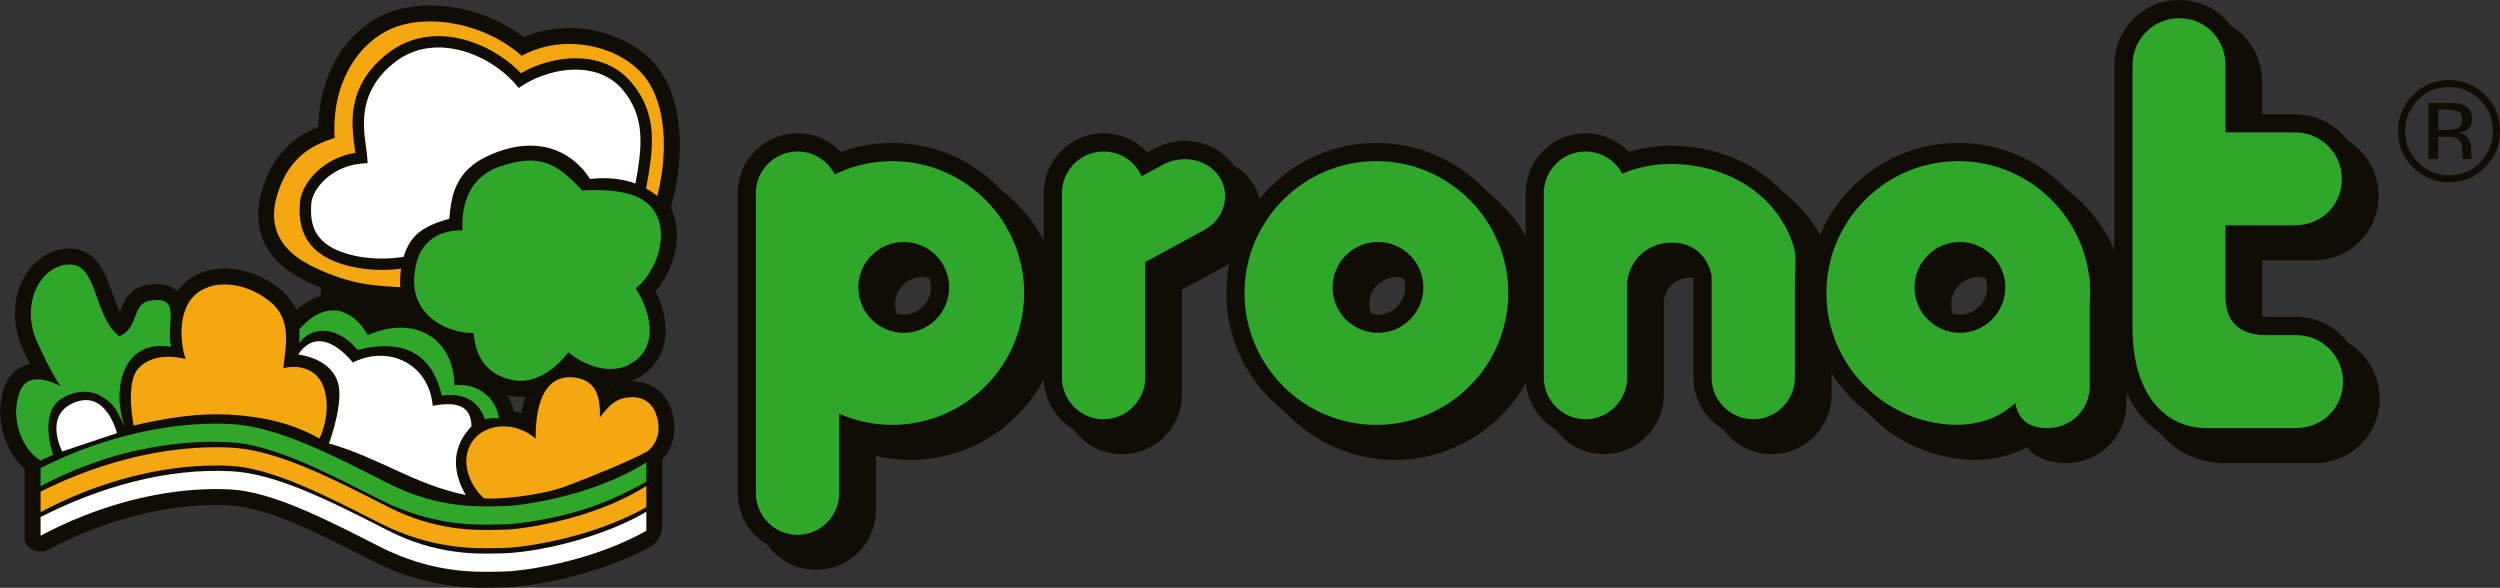 <?xml version="1.0" encoding="UTF-8"?>
<svg xmlns="http://www.w3.org/2000/svg" xmlns:xlink="http://www.w3.org/1999/xlink" width="793.2pt" height="186.5pt" viewBox="0 0 793.2 186.5" version="1.1">
<rect x="0" y="0" width="793.2" height="186.5" fill="#333333" stroke="none"/>
<defs>
<clipPath id="clip1">
  <path d="M 0 1 L 216 1 L 216 186.5 L 0 186.5 Z M 0 1 "/>
</clipPath>
<clipPath id="clip2">
  <path d="M 760 25 L 793.199 25 L 793.199 58 L 760 58 Z M 760 25 "/>
</clipPath>
</defs>
<g id="surface1">
<path style=" stroke:none;fill-rule:evenodd;fill:rgb(5.884%,5.099%,1.567%);fill-opacity:1;" d="M 442.57 50.664 L 445.016 50.73 L 447.43 50.914 L 449.809 51.219 L 452.148 51.637 L 454.453 52.172 L 456.715 52.816 L 458.93 53.566 L 461.09 54.422 L 463.199 55.379 L 465.254 56.434 L 467.246 57.578 L 469.176 58.82 L 471.043 60.152 L 472.844 61.566 L 474.57 63.062 L 476.223 64.637 L 477.801 66.289 L 479.297 68.02 L 480.711 69.816 L 482.039 71.684 L 483.281 73.617 L 484.43 75.609 L 485.48 77.66 L 486.438 79.77 L 487.293 81.934 L 488.047 84.148 L 488.691 86.406 L 489.223 88.711 L 489.645 91.055 L 489.922 93.246 L 489.922 66.449 L 490.016 64.664 L 490.305 62.777 L 490.777 60.953 L 491.418 59.203 L 492.223 57.547 L 493.176 55.98 L 494.27 54.523 L 495.492 53.176 L 496.84 51.953 L 498.297 50.859 L 499.863 49.906 L 501.523 49.105 L 503.273 48.461 L 505.094 47.988 L 506.98 47.699 L 508.871 47.602 L 510.262 47.652 L 511.59 47.789 L 512.887 48.027 L 514.152 48.344 L 515.387 48.746 L 516.582 49.227 L 517.73 49.785 L 518.836 50.414 L 519.895 51.117 L 520.898 51.883 L 521.852 52.715 L 522.68 53.539 L 523.574 53.273 L 524.648 52.984 L 525.734 52.719 L 526.836 52.48 L 527.945 52.27 L 529.059 52.086 L 530.18 51.93 L 531.309 51.797 L 532.453 51.695 L 533.598 51.621 L 534.75 51.578 L 535.922 51.566 L 537.797 51.598 L 539.664 51.695 L 541.52 51.855 L 543.363 52.078 L 545.188 52.363 L 546.992 52.711 L 548.777 53.121 L 550.535 53.594 L 552.273 54.121 L 553.984 54.719 L 555.664 55.371 L 557.316 56.086 L 558.934 56.859 L 560.52 57.691 L 562.066 58.578 L 563.574 59.531 L 565.043 60.539 L 566.473 61.605 L 567.852 62.727 L 569.184 63.906 L 570.469 65.145 L 571.699 66.434 L 572.875 67.781 L 573.992 69.184 L 575.055 70.637 L 576.051 72.141 L 576.984 73.699 L 577.848 75.309 L 578.645 76.961 L 579.367 78.664 L 580.02 80.414 L 580.605 82.246 L 580.859 83.262 L 581.047 84.297 L 581.176 85.312 L 581.223 85.922 L 581.73 84.148 L 582.48 81.934 L 583.336 79.77 L 584.293 77.66 L 585.348 75.609 L 586.496 73.617 L 587.734 71.684 L 589.066 69.816 L 590.48 68.02 L 591.977 66.289 L 593.551 64.637 L 595.207 63.062 L 596.934 61.566 L 598.73 60.152 L 600.598 58.82 L 602.531 57.578 L 604.523 56.434 L 606.574 55.379 L 608.684 54.422 L 610.848 53.566 L 613.062 52.816 L 615.32 52.172 L 617.625 51.637 L 619.969 51.219 L 622.348 50.914 L 624.758 50.73 L 627.195 50.664 L 629.469 50.719 L 631.707 50.879 L 633.922 51.141 L 636.102 51.504 L 638.25 51.965 L 640.363 52.523 L 642.434 53.172 L 644.465 53.914 L 646.453 54.742 L 648.395 55.66 L 650.281 56.656 L 652.121 57.734 L 653.906 58.895 L 655.637 60.121 L 657.309 61.434 L 658.918 62.812 L 660.465 64.262 L 661.945 65.777 L 663.359 67.352 L 664.703 68.992 L 665.977 70.695 L 667.172 72.449 L 668.289 74.262 L 669.332 76.129 L 670.289 78.039 L 671.16 80.008 L 671.945 82.016 L 672.645 84.066 L 673.246 86.164 L 673.742 88.23 L 674.699 92.727 L 674.699 94.941 L 674.715 95.16 L 674.742 95.594 L 674.766 96.035 L 674.785 96.484 L 674.801 96.938 L 674.809 97.379 L 674.816 97.828 L 674.82 98.289 L 674.816 98.746 L 674.809 99.195 L 674.801 99.637 L 674.785 100.09 L 674.766 100.539 L 674.742 100.98 L 674.715 101.414 L 674.699 101.629 L 674.699 128.074 L 674.609 129.859 L 674.32 131.746 L 673.848 133.57 L 673.203 135.316 L 672.398 136.977 L 671.449 138.539 L 670.355 140.004 L 669.133 141.348 L 667.785 142.57 L 666.328 143.664 L 664.762 144.617 L 663.102 145.418 L 661.352 146.066 L 659.527 146.535 L 657.641 146.824 L 655.812 146.914 L 654.715 146.902 L 653.664 146.848 L 652.566 146.738 L 651.418 146.559 L 650.23 146.293 L 649.004 145.922 L 647.746 145.422 L 646.5 144.781 L 645.281 143.98 L 644.113 143.008 L 643.043 141.887 L 642.465 142.203 L 641.445 142.707 L 640.418 143.168 L 639.375 143.598 L 638.324 143.984 L 637.273 144.328 L 636.215 144.637 L 635.148 144.91 L 634.086 145.145 L 633.02 145.344 L 631.961 145.512 L 630.895 145.645 L 629.832 145.746 L 628.77 145.824 L 627.711 145.867 L 626.652 145.883 L 625.605 145.871 L 624.566 145.832 L 623.527 145.766 L 622.492 145.68 L 621.469 145.566 L 620.445 145.434 L 619.441 145.273 L 618.441 145.098 L 617.449 144.902 L 616.434 144.672 L 614.504 144.184 L 612.574 143.605 L 610.68 142.945 L 608.82 142.207 L 607.004 141.398 L 605.223 140.516 L 603.488 139.562 L 601.797 138.539 L 600.156 137.449 L 598.562 136.293 L 597.016 135.082 L 595.523 133.797 L 594.086 132.465 L 592.707 131.066 L 591.383 129.617 L 590.117 128.113 L 588.918 126.559 L 587.777 124.953 L 586.703 123.297 L 585.695 121.598 L 584.762 119.852 L 583.895 118.062 L 583.102 116.238 L 582.383 114.367 L 581.742 112.465 L 581.18 110.523 L 581.137 110.344 L 581.137 125.273 L 581.047 127.062 L 580.754 128.949 L 580.285 130.773 L 579.641 132.52 L 578.84 134.18 L 577.887 135.746 L 576.789 137.207 L 575.566 138.547 L 574.223 139.773 L 572.762 140.867 L 571.199 141.824 L 569.539 142.621 L 567.789 143.27 L 565.965 143.742 L 564.078 144.031 L 562.145 144.129 L 560.215 144.031 L 558.328 143.742 L 556.504 143.27 L 554.754 142.621 L 553.094 141.824 L 551.527 140.871 L 550.07 139.777 L 548.723 138.547 L 547.5 137.207 L 546.406 135.746 L 545.453 134.184 L 544.648 132.52 L 544.008 130.773 L 543.535 128.953 L 543.246 127.066 L 543.152 125.277 L 543.152 93.41 L 543.105 93.211 L 542.887 92.547 L 542.637 91.941 L 542.355 91.379 L 542.047 90.871 L 541.711 90.41 L 541.352 89.996 L 540.969 89.629 L 540.562 89.297 L 540.125 89.012 L 539.652 88.758 L 539.133 88.539 L 538.551 88.359 L 537.906 88.223 L 537.188 88.133 L 536.398 88.098 L 535.453 88.141 L 534.574 88.254 L 533.762 88.434 L 533.016 88.668 L 532.328 88.969 L 531.688 89.312 L 531.098 89.711 L 530.555 90.156 L 530.055 90.648 L 529.598 91.195 L 529.18 91.789 L 528.812 92.434 L 528.492 93.133 L 528.223 93.883 L 528.008 94.684 L 527.906 95.262 L 527.906 125.273 L 527.816 127.062 L 527.523 128.949 L 527.055 130.773 L 526.41 132.52 L 525.609 134.18 L 524.656 135.746 L 523.559 137.207 L 522.336 138.547 L 520.992 139.773 L 519.531 140.871 L 517.969 141.824 L 516.305 142.621 L 514.559 143.27 L 512.73 143.742 L 510.848 144.031 L 508.914 144.129 L 506.984 144.031 L 505.098 143.742 L 503.273 143.27 L 501.523 142.621 L 499.863 141.824 L 498.297 140.871 L 496.84 139.777 L 495.492 138.547 L 494.27 137.207 L 493.176 135.746 L 492.223 134.184 L 491.418 132.52 L 490.777 130.773 L 490.305 128.953 L 490.016 127.066 L 489.922 125.277 L 489.922 103.328 L 489.645 105.523 L 489.223 107.867 L 488.691 110.168 L 488.047 112.43 L 487.293 114.645 L 486.438 116.805 L 485.48 118.914 L 484.43 120.969 L 483.281 122.961 L 482.039 124.891 L 480.711 126.758 L 479.297 128.559 L 477.797 130.285 L 476.223 131.938 L 474.57 133.512 L 472.844 135.012 L 471.043 136.422 L 469.18 137.754 L 467.246 138.996 L 465.254 140.145 L 463.199 141.195 L 461.09 142.152 L 458.93 143.008 L 456.715 143.758 L 454.453 144.406 L 452.148 144.938 L 449.809 145.359 L 447.426 145.66 L 445.012 145.848 L 442.57 145.91 L 440.133 145.848 L 437.719 145.66 L 435.34 145.359 L 432.996 144.938 L 430.691 144.406 L 428.434 143.758 L 426.219 143.008 L 424.055 142.152 L 421.949 141.195 L 419.895 140.145 L 417.902 138.996 L 415.969 137.754 L 414.102 136.422 L 412.305 135.012 L 410.578 133.516 L 408.922 131.938 L 407.348 130.285 L 405.852 128.559 L 404.438 126.758 L 403.105 124.891 L 401.867 122.961 L 400.719 120.969 L 399.664 118.914 L 398.707 116.805 L 397.852 114.645 L 397.102 112.43 L 396.457 110.168 L 395.922 107.867 L 395.504 105.523 L 395.199 103.145 L 395.016 100.73 L 394.949 98.289 L 395.016 95.844 L 395.199 93.434 L 395.504 91.055 L 395.922 88.711 L 396.457 86.406 L 397.102 84.148 L 397.852 81.934 L 398.707 79.77 L 399.664 77.66 L 400.719 75.609 L 401.867 73.617 L 403.105 71.684 L 404.438 69.816 L 405.852 68.02 L 407.348 66.289 L 408.922 64.637 L 410.578 63.062 L 412.305 61.566 L 414.102 60.152 L 415.969 58.82 L 417.902 57.578 L 419.895 56.434 L 421.945 55.379 L 424.055 54.422 L 426.219 53.566 L 428.434 52.816 L 430.691 52.172 L 432.996 51.637 L 435.34 51.219 L 437.719 50.914 L 440.129 50.73 Z M 754.68 62.07 L 754.57 64.254 L 754.254 66.363 L 753.73 68.395 L 753.016 70.328 L 752.117 72.164 L 751.047 73.871 L 749.82 75.453 L 748.453 76.895 L 746.957 78.191 L 745.344 79.328 L 743.629 80.309 L 741.828 81.117 L 739.945 81.762 L 737.996 82.223 L 736 82.504 L 734.094 82.594 L 717.746 82.594 L 717.746 99.535 L 717.77 100.371 L 717.84 101.082 L 717.953 101.738 L 718.102 102.336 L 718.289 102.863 L 718.5 103.32 L 718.738 103.719 L 719.008 104.066 L 719.316 104.383 L 719.684 104.672 L 720.145 104.957 L 720.73 105.23 L 721.477 105.477 L 722.406 105.684 L 723.535 105.824 L 724.98 105.879 L 734.652 105.879 L 736.594 105.977 L 738.633 106.289 L 740.598 106.797 L 742.488 107.496 L 744.281 108.363 L 745.973 109.391 L 747.547 110.574 L 749.004 111.895 L 750.328 113.352 L 751.508 114.93 L 752.535 116.621 L 753.406 118.414 L 754.098 120.297 L 754.609 122.27 L 754.922 124.305 L 755.031 126.395 L 754.922 128.574 L 754.602 130.684 L 754.082 132.719 L 753.363 134.656 L 752.465 136.488 L 751.398 138.199 L 750.172 139.781 L 748.805 141.219 L 747.305 142.512 L 745.695 143.652 L 743.98 144.629 L 742.18 145.441 L 740.293 146.082 L 738.348 146.543 L 736.348 146.828 L 734.445 146.914 L 705.805 146.914 L 704.371 146.879 L 702.875 146.762 L 701.391 146.566 L 699.926 146.289 L 698.48 145.938 L 697.059 145.496 L 695.656 144.98 L 694.293 144.383 L 692.957 143.703 L 691.656 142.945 L 690.398 142.109 L 689.184 141.199 L 688.016 140.215 L 686.895 139.152 L 685.824 138.02 L 684.816 136.824 L 683.855 135.562 L 682.953 134.227 L 682.105 132.836 L 681.324 131.379 L 680.594 129.867 L 679.93 128.289 L 679.324 126.66 L 678.781 124.973 L 678.301 123.23 L 677.879 121.43 L 677.523 119.574 L 677.23 117.664 L 677.004 115.703 L 676.84 113.684 L 676.738 111.609 L 676.707 109.527 L 676.707 25.699 L 676.805 23.758 L 677.117 21.719 L 677.629 19.746 L 678.324 17.863 L 679.191 16.07 L 680.219 14.379 L 681.402 12.801 L 682.727 11.344 L 684.18 10.023 L 685.754 8.844 L 687.445 7.812 L 689.242 6.941 L 691.129 6.246 L 693.098 5.738 L 695.137 5.426 L 697.223 5.32 L 699.402 5.43 L 701.512 5.746 L 703.543 6.27 L 705.484 6.984 L 707.316 7.883 L 709.027 8.953 L 710.602 10.176 L 712.047 11.539 L 713.34 13.039 L 714.48 14.652 L 715.457 16.367 L 716.27 18.172 L 716.91 20.055 L 717.375 21.996 L 717.656 23.996 L 717.746 25.902 L 717.746 41.555 L 734.301 41.555 L 736.246 41.656 L 738.281 41.969 L 740.25 42.477 L 742.137 43.172 L 743.93 44.039 L 745.621 45.07 L 747.199 46.246 L 748.656 47.574 L 749.977 49.031 L 751.16 50.605 L 752.188 52.297 L 753.055 54.09 L 753.75 55.98 L 754.262 57.945 L 754.574 59.984 Z M 627.703 87.883 L 626.824 87.93 L 625.969 88.059 L 625.148 88.273 L 624.359 88.562 L 623.609 88.918 L 622.895 89.359 L 622.227 89.859 L 621.609 90.414 L 621.051 91.035 L 620.551 91.703 L 620.117 92.414 L 619.754 93.164 L 619.465 93.957 L 619.25 94.777 L 619.121 95.629 L 619.074 96.512 L 619.121 97.395 L 619.25 98.246 L 619.465 99.07 L 619.754 99.859 L 620.117 100.609 L 620.551 101.32 L 621.051 101.992 L 621.609 102.609 L 622.23 103.168 L 622.895 103.664 L 623.609 104.102 L 624.359 104.465 L 625.148 104.754 L 625.969 104.965 L 626.82 105.098 L 627.703 105.141 L 628.59 105.098 L 629.441 104.965 L 630.262 104.754 L 631.051 104.465 L 631.805 104.102 L 632.516 103.664 L 633.18 103.168 L 633.801 102.609 L 634.363 101.988 L 634.863 101.32 L 635.293 100.613 L 635.656 99.859 L 635.945 99.07 L 636.16 98.246 L 636.289 97.398 L 636.332 96.512 L 636.289 95.629 L 636.16 94.777 L 635.945 93.957 L 635.656 93.164 L 635.293 92.414 L 634.863 91.703 L 634.363 91.039 L 633.801 90.414 L 633.184 89.859 L 632.516 89.359 L 631.801 88.922 L 631.051 88.562 L 630.262 88.273 L 629.441 88.059 L 628.586 87.93 Z M 361.57 48.438 L 362.871 48.891 L 364.125 49.434 L 365.332 50.059 L 366.484 50.766 L 367.582 51.555 L 368.613 52.41 L 369.586 53.336 L 369.902 53.684 L 372.109 52.484 L 373.672 51.727 L 375.398 51.074 L 377.152 50.578 L 378.926 50.246 L 380.711 50.078 L 382.488 50.059 L 384.25 50.191 L 385.992 50.48 L 387.707 50.922 L 389.371 51.52 L 390.984 52.273 L 392.527 53.184 L 393.984 54.254 L 395.344 55.48 L 396.582 56.863 L 397.676 58.387 L 398.602 60.023 L 399.332 61.73 L 399.867 63.484 L 400.203 65.258 L 400.352 67.051 L 400.312 68.828 L 400.094 70.594 L 399.691 72.32 L 399.125 73.996 L 398.387 75.621 L 397.484 77.172 L 396.426 78.637 L 395.215 80.004 L 393.855 81.258 L 392.355 82.391 L 390.844 83.309 L 375.004 91.914 L 375.004 125.273 L 374.914 127.062 L 374.621 128.949 L 374.152 130.773 L 373.508 132.52 L 372.707 134.18 L 371.754 135.746 L 370.656 137.207 L 369.434 138.547 L 368.09 139.773 L 366.629 140.871 L 365.066 141.824 L 363.406 142.621 L 361.656 143.27 L 359.828 143.742 L 357.945 144.031 L 356.012 144.129 L 354.082 144.031 L 352.195 143.742 L 350.371 143.27 L 348.621 142.621 L 346.961 141.824 L 345.395 140.871 L 343.938 139.777 L 342.59 138.547 L 341.367 137.207 L 340.273 135.746 L 339.32 134.184 L 338.516 132.52 L 337.875 130.773 L 337.402 128.953 L 337.113 127.066 L 337.023 125.277 L 337.023 66.449 L 337.113 64.664 L 337.402 62.777 L 337.875 60.953 L 338.516 59.203 L 339.32 57.547 L 340.273 55.98 L 341.367 54.523 L 342.59 53.176 L 343.938 51.953 L 345.395 50.859 L 346.961 49.906 L 348.621 49.105 L 350.371 48.461 L 352.191 47.988 L 354.078 47.699 L 355.973 47.602 L 357.449 47.66 L 358.852 47.82 L 360.227 48.078 Z M 292.605 87.883 L 291.723 87.93 L 290.871 88.059 L 290.051 88.273 L 289.262 88.562 L 288.512 88.918 L 287.797 89.359 L 287.129 89.859 L 286.512 90.414 L 285.953 91.035 L 285.453 91.703 L 285.016 92.414 L 284.652 93.164 L 284.367 93.957 L 284.152 94.777 L 284.023 95.629 L 283.977 96.512 L 284.023 97.395 L 284.152 98.246 L 284.367 99.07 L 284.652 99.859 L 285.016 100.609 L 285.453 101.32 L 285.953 101.992 L 286.512 102.609 L 287.129 103.168 L 287.797 103.664 L 288.508 104.102 L 289.262 104.465 L 290.051 104.754 L 290.871 104.965 L 291.723 105.098 L 292.605 105.141 L 293.492 105.098 L 294.344 104.965 L 295.164 104.754 L 295.953 104.465 L 296.707 104.102 L 297.414 103.664 L 298.082 103.168 L 298.699 102.609 L 299.262 101.988 L 299.762 101.32 L 300.195 100.613 L 300.559 99.859 L 300.848 99.07 L 301.059 98.246 L 301.191 97.398 L 301.234 96.512 L 301.191 95.629 L 301.059 94.777 L 300.848 93.957 L 300.559 93.164 L 300.195 92.414 L 299.762 91.703 L 299.262 91.039 L 298.699 90.414 L 298.086 89.859 L 297.414 89.359 L 296.703 88.922 L 295.949 88.562 L 295.164 88.273 L 294.344 88.059 L 293.488 87.93 Z M 278.141 51.914 L 279.457 51.621 L 280.781 51.371 L 282.117 51.164 L 283.465 50.984 L 284.828 50.848 L 286.195 50.746 L 287.574 50.688 L 288.996 50.664 L 291.41 50.73 L 293.824 50.914 L 296.203 51.219 L 298.543 51.637 L 300.848 52.172 L 303.109 52.816 L 305.32 53.566 L 307.484 54.422 L 309.594 55.379 L 311.648 56.434 L 313.641 57.578 L 315.57 58.82 L 317.438 60.152 L 319.238 61.566 L 320.965 63.062 L 322.617 64.637 L 324.195 66.289 L 325.691 68.02 L 327.105 69.816 L 328.434 71.684 L 329.676 73.617 L 330.82 75.609 L 331.875 77.66 L 332.832 79.77 L 333.688 81.934 L 334.438 84.148 L 335.082 86.406 L 335.617 88.711 L 336.039 91.055 L 336.34 93.434 L 336.527 95.848 L 336.586 98.289 L 336.527 100.73 L 336.34 103.141 L 336.039 105.523 L 335.617 107.867 L 335.082 110.168 L 334.438 112.43 L 333.688 114.645 L 332.832 116.805 L 331.875 118.914 L 330.82 120.969 L 329.676 122.961 L 328.434 124.891 L 327.105 126.758 L 325.688 128.559 L 324.191 130.285 L 322.617 131.938 L 320.965 133.512 L 319.238 135.012 L 317.438 136.422 L 315.57 137.754 L 313.641 138.996 L 311.645 140.145 L 309.594 141.195 L 307.484 142.152 L 305.32 143.008 L 303.109 143.758 L 300.848 144.406 L 298.543 144.938 L 296.203 145.359 L 293.82 145.66 L 291.406 145.848 L 289.004 145.906 L 287.695 145.891 L 286.43 145.84 L 285.172 145.758 L 283.926 145.641 L 282.691 145.492 L 281.457 145.312 L 280.238 145.102 L 279.031 144.859 L 277.906 144.605 L 277.906 161.949 L 277.816 163.738 L 277.527 165.621 L 277.055 167.449 L 276.414 169.195 L 275.609 170.859 L 274.656 172.418 L 273.562 173.887 L 272.34 175.227 L 270.996 176.453 L 269.535 177.543 L 267.969 178.5 L 266.309 179.301 L 264.559 179.945 L 262.734 180.418 L 260.848 180.707 L 258.918 180.805 L 256.984 180.707 L 255.098 180.418 L 253.273 179.945 L 251.523 179.301 L 249.867 178.5 L 248.301 177.543 L 246.84 176.453 L 245.492 175.227 L 244.273 173.883 L 243.18 172.418 L 242.227 170.859 L 241.422 169.195 L 240.781 167.449 L 240.305 165.629 L 240.016 163.742 L 239.926 161.953 L 239.926 66.449 L 240.016 64.664 L 240.305 62.777 L 240.781 60.953 L 241.422 59.203 L 242.227 57.547 L 243.18 55.98 L 244.27 54.523 L 245.492 53.176 L 246.844 51.953 L 248.301 50.859 L 249.863 49.906 L 251.523 49.105 L 253.273 48.461 L 255.098 47.988 L 256.984 47.699 L 258.875 47.602 L 260.289 47.656 L 261.637 47.801 L 262.957 48.039 L 264.246 48.371 L 265.5 48.789 L 266.711 49.285 L 267.875 49.863 L 268.992 50.512 L 270.066 51.238 L 271.078 52.031 L 272.039 52.887 L 272.684 53.551 L 273.035 53.414 L 274.289 52.992 L 275.555 52.598 L 276.84 52.238 Z M 443.074 87.883 L 442.195 87.93 L 441.34 88.059 L 440.52 88.273 L 439.73 88.562 L 438.98 88.918 L 438.266 89.359 L 437.598 89.859 L 436.98 90.414 L 436.422 91.035 L 435.922 91.703 L 435.488 92.414 L 435.125 93.164 L 434.836 93.957 L 434.621 94.777 L 434.492 95.629 L 434.445 96.512 L 434.492 97.395 L 434.621 98.246 L 434.836 99.07 L 435.125 99.859 L 435.488 100.609 L 435.922 101.32 L 436.422 101.992 L 436.98 102.609 L 437.602 103.168 L 438.266 103.664 L 438.98 104.102 L 439.73 104.465 L 440.52 104.754 L 441.34 104.965 L 442.191 105.098 L 443.074 105.141 L 443.961 105.098 L 444.812 104.965 L 445.633 104.754 L 446.422 104.465 L 447.176 104.102 L 447.883 103.664 L 448.551 103.168 L 449.172 102.609 L 449.734 101.988 L 450.234 101.32 L 450.664 100.613 L 451.027 99.859 L 451.316 99.07 L 451.527 98.246 L 451.66 97.398 L 451.703 96.512 L 451.66 95.629 L 451.527 94.777 L 451.316 93.957 L 451.027 93.164 L 450.664 92.414 L 450.234 91.703 L 449.734 91.039 L 449.172 90.414 L 448.555 89.859 L 447.883 89.359 L 447.172 88.922 L 446.422 88.562 L 445.633 88.273 L 444.812 88.059 L 443.957 87.93 Z M 443.074 87.883 "/>
<path style=" stroke:none;fill-rule:evenodd;fill:rgb(5.884%,5.099%,1.567%);fill-opacity:1;" d="M 436.703 45.344 L 439.148 45.406 L 441.559 45.594 L 443.941 45.898 L 446.281 46.316 L 448.586 46.852 L 450.848 47.496 L 453.059 48.246 L 455.223 49.102 L 457.332 50.059 L 459.387 51.113 L 461.379 52.262 L 463.309 53.496 L 465.176 54.828 L 466.973 56.246 L 468.703 57.742 L 470.352 59.316 L 471.934 60.973 L 473.43 62.699 L 474.84 64.496 L 476.172 66.363 L 477.41 68.297 L 478.559 70.289 L 479.613 72.34 L 480.57 74.449 L 481.426 76.613 L 482.176 78.828 L 482.82 81.086 L 483.355 83.391 L 483.777 85.734 L 484.055 87.922 L 484.055 61.129 L 484.148 59.344 L 484.438 57.453 L 484.91 55.637 L 485.551 53.887 L 486.355 52.227 L 487.309 50.66 L 488.402 49.203 L 489.625 47.855 L 490.973 46.633 L 492.43 45.539 L 493.996 44.586 L 495.656 43.781 L 497.406 43.141 L 499.227 42.664 L 501.113 42.379 L 503.004 42.281 L 504.395 42.328 L 505.723 42.473 L 507.02 42.703 L 508.285 43.023 L 509.52 43.426 L 510.715 43.906 L 511.863 44.465 L 512.969 45.094 L 514.027 45.797 L 515.031 46.562 L 515.984 47.395 L 516.809 48.215 L 517.707 47.953 L 518.781 47.664 L 519.867 47.398 L 520.965 47.16 L 522.074 46.949 L 523.188 46.766 L 524.312 46.605 L 525.441 46.477 L 526.582 46.371 L 527.73 46.305 L 528.883 46.262 L 530.055 46.246 L 531.926 46.277 L 533.797 46.371 L 535.652 46.535 L 537.496 46.758 L 539.32 47.039 L 541.125 47.391 L 542.906 47.801 L 544.668 48.27 L 546.406 48.805 L 548.113 49.398 L 549.797 50.051 L 551.449 50.766 L 553.066 51.535 L 554.652 52.367 L 556.199 53.262 L 557.707 54.211 L 559.176 55.219 L 560.602 56.281 L 561.984 57.406 L 563.316 58.586 L 564.602 59.824 L 565.832 61.113 L 567.008 62.461 L 568.125 63.863 L 569.184 65.316 L 570.18 66.82 L 571.117 68.379 L 571.98 69.988 L 572.777 71.641 L 573.5 73.344 L 574.152 75.094 L 574.738 76.93 L 574.992 77.938 L 575.18 78.977 L 575.309 79.992 L 575.355 80.602 L 575.863 78.828 L 576.613 76.613 L 577.469 74.449 L 578.426 72.34 L 579.48 70.289 L 580.629 68.297 L 581.867 66.363 L 583.199 64.496 L 584.609 62.699 L 586.105 60.973 L 587.684 59.316 L 589.34 57.738 L 591.066 56.246 L 592.863 54.828 L 594.73 53.496 L 596.664 52.262 L 598.652 51.113 L 600.707 50.059 L 602.816 49.102 L 604.98 48.246 L 607.195 47.496 L 609.453 46.852 L 611.754 46.316 L 614.098 45.898 L 616.477 45.594 L 618.891 45.406 L 621.328 45.344 L 623.602 45.398 L 625.84 45.559 L 628.051 45.82 L 630.234 46.184 L 632.383 46.645 L 634.496 47.203 L 636.566 47.852 L 638.598 48.594 L 640.586 49.422 L 642.523 50.336 L 644.414 51.336 L 646.254 52.414 L 648.039 53.57 L 649.77 54.805 L 651.438 56.113 L 653.051 57.492 L 654.598 58.941 L 656.078 60.453 L 657.488 62.031 L 658.836 63.672 L 660.105 65.371 L 661.301 67.129 L 662.422 68.941 L 663.461 70.805 L 664.418 72.723 L 665.293 74.688 L 666.078 76.695 L 666.777 78.746 L 667.379 80.84 L 667.875 82.91 L 668.832 87.406 L 668.832 89.621 L 668.848 89.84 L 668.875 90.273 L 668.898 90.711 L 668.918 91.164 L 668.934 91.617 L 668.941 92.059 L 668.949 92.508 L 668.953 92.965 L 668.949 93.422 L 668.941 93.871 L 668.934 94.316 L 668.918 94.77 L 668.898 95.219 L 668.875 95.66 L 668.848 96.094 L 668.832 96.309 L 668.832 122.754 L 668.742 124.539 L 668.449 126.422 L 667.977 128.246 L 667.336 129.996 L 666.531 131.656 L 665.578 133.223 L 664.484 134.684 L 663.266 136.027 L 661.918 137.246 L 660.457 138.344 L 658.895 139.293 L 657.234 140.102 L 655.484 140.746 L 653.66 141.215 L 651.773 141.504 L 649.945 141.598 L 648.848 141.582 L 647.797 141.527 L 646.695 141.414 L 645.551 141.238 L 644.359 140.977 L 643.133 140.605 L 641.879 140.105 L 640.633 139.457 L 639.414 138.66 L 638.246 137.688 L 637.176 136.566 L 636.598 136.879 L 635.578 137.387 L 634.547 137.852 L 633.504 138.277 L 632.457 138.66 L 631.406 139.004 L 630.348 139.316 L 629.281 139.59 L 628.215 139.824 L 627.152 140.023 L 626.094 140.191 L 625.027 140.324 L 623.961 140.43 L 622.902 140.496 L 621.844 140.543 L 620.785 140.562 L 619.734 140.543 L 618.695 140.508 L 617.66 140.445 L 616.625 140.359 L 615.602 140.246 L 614.578 140.109 L 613.57 139.953 L 612.574 139.777 L 611.578 139.578 L 610.562 139.355 L 608.637 138.863 L 606.707 138.285 L 604.809 137.621 L 602.953 136.887 L 601.137 136.078 L 599.355 135.195 L 597.621 134.242 L 595.93 133.219 L 594.285 132.129 L 592.691 130.977 L 591.148 129.758 L 589.656 128.48 L 588.219 127.145 L 586.84 125.746 L 585.516 124.293 L 584.25 122.789 L 583.047 121.238 L 581.91 119.633 L 580.836 117.977 L 579.828 116.277 L 578.891 114.531 L 578.023 112.742 L 577.234 110.914 L 576.512 109.043 L 575.875 107.145 L 575.312 105.203 L 575.266 105.023 L 575.266 119.953 L 575.176 121.742 L 574.887 123.621 L 574.418 125.453 L 573.773 127.199 L 572.973 128.859 L 572.016 130.422 L 570.922 131.887 L 569.699 133.23 L 568.355 134.453 L 566.895 135.543 L 565.328 136.496 L 563.668 137.305 L 561.922 137.949 L 560.098 138.414 L 558.211 138.711 L 556.277 138.809 L 554.348 138.711 L 552.461 138.418 L 550.637 137.949 L 548.887 137.305 L 547.227 136.504 L 545.66 135.543 L 544.199 134.457 L 542.855 133.23 L 541.633 131.887 L 540.539 130.422 L 539.586 128.863 L 538.781 127.199 L 538.141 125.453 L 537.668 123.629 L 537.379 121.742 L 537.285 119.957 L 537.285 88.09 L 537.234 87.891 L 537.02 87.23 L 536.77 86.621 L 536.488 86.059 L 536.176 85.551 L 535.844 85.09 L 535.484 84.676 L 535.102 84.305 L 534.695 83.98 L 534.258 83.691 L 533.785 83.438 L 533.262 83.223 L 532.684 83.039 L 532.039 82.902 L 531.32 82.809 L 530.531 82.777 L 529.582 82.82 L 528.707 82.934 L 527.895 83.113 L 527.148 83.352 L 526.461 83.648 L 525.82 83.992 L 525.23 84.391 L 524.688 84.836 L 524.188 85.328 L 523.727 85.871 L 523.312 86.469 L 522.945 87.113 L 522.625 87.812 L 522.352 88.562 L 522.141 89.363 L 522.035 89.938 L 522.035 119.953 L 521.945 121.742 L 521.656 123.629 L 521.184 125.453 L 520.543 127.199 L 519.742 128.859 L 518.785 130.422 L 517.691 131.887 L 516.469 133.23 L 515.125 134.453 L 513.664 135.543 L 512.098 136.504 L 510.438 137.305 L 508.691 137.949 L 506.863 138.418 L 504.977 138.711 L 503.047 138.809 L 501.117 138.711 L 499.23 138.418 L 497.406 137.949 L 495.656 137.305 L 493.996 136.504 L 492.43 135.543 L 490.969 134.457 L 489.625 133.23 L 488.402 131.887 L 487.309 130.422 L 486.355 128.863 L 485.551 127.199 L 484.91 125.453 L 484.438 123.629 L 484.148 121.742 L 484.055 119.957 L 484.055 98.008 L 483.777 100.203 L 483.355 102.539 L 482.82 104.848 L 482.176 107.109 L 481.426 109.324 L 480.57 111.484 L 479.613 113.594 L 478.559 115.645 L 477.41 117.641 L 476.172 119.57 L 474.844 121.438 L 473.426 123.238 L 471.93 124.965 L 470.352 126.613 L 468.703 128.191 L 466.973 129.688 L 465.176 131.105 L 463.309 132.434 L 461.379 133.672 L 459.383 134.82 L 457.332 135.871 L 455.223 136.832 L 453.059 137.688 L 450.848 138.438 L 448.586 139.082 L 446.281 139.617 L 443.941 140.039 L 441.559 140.34 L 439.145 140.523 L 436.703 140.586 L 434.266 140.523 L 431.852 140.34 L 429.469 140.039 L 427.125 139.617 L 424.824 139.082 L 422.566 138.438 L 420.352 137.688 L 418.188 136.832 L 416.078 135.871 L 414.027 134.82 L 412.035 133.672 L 410.102 132.434 L 408.234 131.105 L 406.438 129.691 L 404.711 128.195 L 403.055 126.613 L 401.48 124.965 L 399.984 123.238 L 398.57 121.438 L 397.238 119.57 L 396 117.641 L 394.852 115.648 L 393.797 113.594 L 392.84 111.484 L 391.984 109.324 L 391.234 107.109 L 390.59 104.848 L 390.055 102.539 L 389.637 100.203 L 389.332 97.824 L 389.145 95.41 L 389.082 92.965 L 389.145 90.523 L 389.332 88.113 L 389.637 85.734 L 390.055 83.391 L 390.59 81.086 L 391.234 78.828 L 391.984 76.613 L 392.84 74.449 L 393.797 72.34 L 394.852 70.289 L 396 68.297 L 397.238 66.363 L 398.57 64.496 L 399.98 62.699 L 401.477 60.973 L 403.055 59.316 L 404.711 57.738 L 406.438 56.246 L 408.234 54.828 L 410.102 53.496 L 412.035 52.262 L 414.023 51.113 L 416.078 50.059 L 418.188 49.102 L 420.352 48.246 L 422.566 47.496 L 424.824 46.852 L 427.125 46.316 L 429.469 45.898 L 431.848 45.594 L 434.262 45.406 Z M 748.812 56.746 L 748.703 58.934 L 748.387 61.039 L 747.863 63.074 L 747.148 65.012 L 746.246 66.844 L 745.18 68.555 L 743.953 70.137 L 742.586 71.574 L 741.09 72.871 L 739.477 74.008 L 737.762 74.984 L 735.961 75.797 L 734.078 76.438 L 732.129 76.902 L 730.129 77.184 L 728.227 77.273 L 711.879 77.273 L 711.879 94.215 L 711.902 95.047 L 711.973 95.762 L 712.082 96.414 L 712.234 97.016 L 712.418 97.539 L 712.633 97.996 L 712.871 98.398 L 713.141 98.746 L 713.449 99.059 L 713.816 99.355 L 714.277 99.637 L 714.863 99.906 L 715.609 100.156 L 716.535 100.359 L 717.664 100.496 L 719.113 100.559 L 728.785 100.559 L 730.727 100.656 L 732.762 100.969 L 734.73 101.48 L 736.621 102.168 L 738.414 103.039 L 740.102 104.07 L 741.68 105.254 L 743.137 106.574 L 744.457 108.031 L 745.641 109.609 L 746.668 111.293 L 747.539 113.094 L 748.23 114.98 L 748.742 116.949 L 749.055 118.984 L 749.16 121.07 L 749.051 123.254 L 748.734 125.363 L 748.211 127.395 L 747.496 129.336 L 746.598 131.164 L 745.527 132.879 L 744.301 134.461 L 742.934 135.898 L 741.438 137.191 L 739.824 138.332 L 738.113 139.309 L 736.309 140.121 L 734.426 140.762 L 732.48 141.227 L 730.48 141.508 L 728.574 141.594 L 699.938 141.594 L 698.504 141.559 L 697.008 141.441 L 695.523 141.246 L 694.059 140.969 L 692.613 140.613 L 691.188 140.172 L 689.789 139.66 L 688.422 139.059 L 687.09 138.383 L 685.789 137.621 L 684.531 136.789 L 683.316 135.879 L 682.148 134.895 L 681.027 133.832 L 679.957 132.699 L 678.945 131.504 L 677.988 130.242 L 677.082 128.906 L 676.238 127.516 L 675.453 126.059 L 674.727 124.543 L 674.062 122.969 L 673.457 121.34 L 672.914 119.652 L 672.434 117.91 L 672.012 116.109 L 671.656 114.254 L 671.363 112.344 L 671.133 110.383 L 670.973 108.363 L 670.871 106.289 L 670.84 104.207 L 670.84 20.379 L 670.938 18.438 L 671.25 16.398 L 671.758 14.43 L 672.457 12.539 L 673.32 10.746 L 674.352 9.059 L 675.535 7.48 L 676.859 6.023 L 678.309 4.703 L 679.887 3.52 L 681.578 2.492 L 683.375 1.621 L 685.262 0.93 L 687.23 0.414 L 689.266 0.105 L 691.355 -0.004 L 693.535 0.109 L 695.645 0.426 L 697.676 0.945 L 699.613 1.664 L 701.445 2.562 L 703.156 3.633 L 704.734 4.855 L 706.18 6.223 L 707.473 7.723 L 708.609 9.328 L 709.59 11.047 L 710.402 12.852 L 711.043 14.734 L 711.504 16.676 L 711.789 18.676 L 711.879 20.578 L 711.879 36.234 L 728.434 36.234 L 730.375 36.328 L 732.414 36.648 L 734.379 37.156 L 736.27 37.852 L 738.062 38.719 L 739.754 39.746 L 741.332 40.93 L 742.785 42.254 L 744.109 43.703 L 745.289 45.285 L 746.32 46.977 L 747.188 48.77 L 747.883 50.66 L 748.391 52.621 L 748.707 54.664 Z M 621.836 82.562 L 620.953 82.609 L 620.102 82.738 L 619.281 82.953 L 618.492 83.238 L 617.742 83.602 L 617.027 84.035 L 616.359 84.539 L 615.742 85.098 L 615.184 85.715 L 614.684 86.383 L 614.246 87.098 L 613.883 87.848 L 613.598 88.637 L 613.383 89.457 L 613.254 90.309 L 613.207 91.191 L 613.254 92.074 L 613.383 92.93 L 613.598 93.746 L 613.883 94.535 L 614.246 95.289 L 614.684 95.996 L 615.184 96.668 L 615.742 97.285 L 616.359 97.848 L 617.027 98.348 L 617.738 98.781 L 618.492 99.145 L 619.281 99.434 L 620.102 99.645 L 620.953 99.777 L 621.836 99.82 L 622.723 99.777 L 623.574 99.645 L 624.395 99.434 L 625.184 99.145 L 625.938 98.781 L 626.645 98.348 L 627.312 97.848 L 627.93 97.285 L 628.492 96.664 L 628.992 95.996 L 629.426 95.289 L 629.789 94.539 L 630.078 93.746 L 630.289 92.93 L 630.422 92.078 L 630.465 91.191 L 630.422 90.309 L 630.289 89.457 L 630.078 88.637 L 629.789 87.848 L 629.426 87.094 L 628.992 86.383 L 628.492 85.715 L 627.93 85.098 L 627.316 84.539 L 626.645 84.035 L 625.934 83.602 L 625.18 83.238 L 624.395 82.953 L 623.574 82.738 L 622.719 82.609 Z M 355.703 43.117 L 357.004 43.57 L 358.258 44.113 L 359.465 44.738 L 360.617 45.445 L 361.711 46.234 L 362.746 47.09 L 363.719 48.016 L 364.035 48.363 L 366.242 47.164 L 367.805 46.406 L 369.531 45.754 L 371.285 45.262 L 373.059 44.93 L 374.84 44.754 L 376.617 44.734 L 378.383 44.871 L 380.125 45.16 L 381.836 45.602 L 383.504 46.199 L 385.117 46.953 L 386.66 47.863 L 388.117 48.934 L 389.473 50.16 L 390.711 51.539 L 391.809 53.066 L 392.734 54.703 L 393.465 56.41 L 393.996 58.16 L 394.336 59.938 L 394.484 61.73 L 394.445 63.512 L 394.223 65.273 L 393.824 66.996 L 393.254 68.68 L 392.516 70.301 L 391.617 71.852 L 390.559 73.312 L 389.348 74.684 L 387.988 75.938 L 386.488 77.07 L 384.977 77.988 L 369.133 86.594 L 369.133 119.953 L 369.043 121.742 L 368.754 123.629 L 368.285 125.453 L 367.641 127.199 L 366.84 128.859 L 365.883 130.422 L 364.789 131.887 L 363.566 133.23 L 362.223 134.453 L 360.762 135.543 L 359.195 136.504 L 357.535 137.305 L 355.789 137.949 L 353.961 138.418 L 352.074 138.711 L 350.145 138.809 L 348.215 138.711 L 346.328 138.418 L 344.504 137.949 L 342.754 137.305 L 341.094 136.504 L 339.527 135.543 L 338.066 134.457 L 336.723 133.23 L 335.5 131.887 L 334.406 130.422 L 333.453 128.863 L 332.648 127.199 L 332.008 125.453 L 331.535 123.629 L 331.246 121.742 L 331.152 119.957 L 331.152 61.129 L 331.246 59.344 L 331.535 57.453 L 332.008 55.637 L 332.648 53.887 L 333.453 52.227 L 334.406 50.66 L 335.5 49.203 L 336.723 47.855 L 338.07 46.633 L 339.527 45.539 L 341.094 44.586 L 342.754 43.781 L 344.504 43.141 L 346.324 42.664 L 348.211 42.379 L 350.105 42.281 L 351.578 42.336 L 352.984 42.496 L 354.359 42.758 Z M 286.738 82.562 L 285.855 82.609 L 285.004 82.738 L 284.184 82.953 L 283.395 83.238 L 282.645 83.602 L 281.93 84.035 L 281.262 84.539 L 280.645 85.098 L 280.086 85.715 L 279.582 86.383 L 279.148 87.098 L 278.785 87.848 L 278.496 88.637 L 278.285 89.457 L 278.156 90.309 L 278.109 91.191 L 278.156 92.074 L 278.285 92.93 L 278.496 93.746 L 278.785 94.535 L 279.148 95.289 L 279.582 95.996 L 280.082 96.668 L 280.645 97.285 L 281.262 97.848 L 281.93 98.348 L 282.641 98.781 L 283.395 99.145 L 284.184 99.434 L 285 99.645 L 285.852 99.777 L 286.738 99.82 L 287.625 99.777 L 288.477 99.645 L 289.297 99.434 L 290.086 99.145 L 290.836 98.781 L 291.547 98.348 L 292.215 97.848 L 292.832 97.285 L 293.395 96.664 L 293.895 95.996 L 294.328 95.289 L 294.691 94.539 L 294.98 93.746 L 295.191 92.93 L 295.32 92.078 L 295.367 91.191 L 295.32 90.309 L 295.191 89.457 L 294.98 88.637 L 294.691 87.848 L 294.328 87.094 L 293.895 86.383 L 293.395 85.715 L 292.832 85.098 L 292.215 84.539 L 291.547 84.035 L 290.836 83.602 L 290.082 83.238 L 289.297 82.953 L 288.473 82.738 L 287.621 82.609 Z M 272.27 46.594 L 273.59 46.305 L 274.914 46.055 L 276.246 45.844 L 277.598 45.664 L 278.961 45.527 L 280.328 45.426 L 281.707 45.367 L 283.129 45.344 L 285.543 45.406 L 287.953 45.594 L 290.332 45.898 L 292.676 46.316 L 294.98 46.852 L 297.242 47.496 L 299.453 48.246 L 301.617 49.102 L 303.727 50.059 L 305.781 51.113 L 307.773 52.262 L 309.703 53.496 L 311.57 54.828 L 313.367 56.246 L 315.094 57.742 L 316.746 59.316 L 318.324 60.973 L 319.82 62.699 L 321.234 64.496 L 322.566 66.363 L 323.805 68.297 L 324.953 70.289 L 326.008 72.34 L 326.965 74.449 L 327.82 76.613 L 328.57 78.828 L 329.215 81.086 L 329.75 83.391 L 330.172 85.734 L 330.473 88.113 L 330.656 90.527 L 330.719 92.965 L 330.656 95.406 L 330.473 97.82 L 330.172 100.203 L 329.75 102.539 L 329.215 104.848 L 328.57 107.109 L 327.82 109.324 L 326.965 111.484 L 326.008 113.594 L 324.953 115.645 L 323.805 117.641 L 322.566 119.57 L 321.234 121.438 L 319.82 123.238 L 318.324 124.965 L 316.746 126.613 L 315.098 128.191 L 313.367 129.688 L 311.57 131.105 L 309.703 132.434 L 307.773 133.672 L 305.777 134.82 L 303.727 135.871 L 301.617 136.832 L 299.453 137.688 L 297.242 138.438 L 294.98 139.082 L 292.676 139.617 L 290.332 140.039 L 287.953 140.34 L 285.539 140.523 L 283.137 140.586 L 281.828 140.57 L 280.562 140.52 L 279.305 140.438 L 278.059 140.32 L 276.82 140.168 L 275.59 139.992 L 274.371 139.781 L 273.164 139.539 L 272.039 139.285 L 272.039 156.629 L 271.949 158.414 L 271.66 160.305 L 271.188 162.129 L 270.543 163.871 L 269.742 165.539 L 268.789 167.102 L 267.695 168.562 L 266.469 169.906 L 265.129 171.133 L 263.664 172.227 L 262.102 173.18 L 260.438 173.98 L 258.691 174.621 L 256.867 175.098 L 254.98 175.387 L 253.047 175.484 L 251.117 175.387 L 249.23 175.098 L 247.406 174.621 L 245.656 173.98 L 243.996 173.18 L 242.43 172.227 L 240.973 171.133 L 239.625 169.906 L 238.402 168.562 L 237.309 167.102 L 236.355 165.539 L 235.555 163.871 L 234.91 162.129 L 234.438 160.305 L 234.148 158.418 L 234.059 156.633 L 234.059 61.129 L 234.148 59.344 L 234.438 57.453 L 234.91 55.637 L 235.555 53.887 L 236.355 52.227 L 237.309 50.66 L 238.402 49.203 L 239.625 47.855 L 240.973 46.633 L 242.43 45.539 L 243.996 44.586 L 245.656 43.781 L 247.406 43.141 L 249.227 42.664 L 251.113 42.379 L 253.008 42.281 L 254.422 42.328 L 255.766 42.48 L 257.09 42.719 L 258.379 43.051 L 259.633 43.469 L 260.844 43.965 L 262.008 44.539 L 263.125 45.191 L 264.195 45.914 L 265.211 46.711 L 266.168 47.566 L 266.816 48.23 L 267.168 48.098 L 268.422 47.672 L 269.688 47.277 L 270.973 46.914 Z M 437.207 82.562 L 436.324 82.609 L 435.473 82.738 L 434.652 82.953 L 433.863 83.238 L 433.113 83.602 L 432.398 84.035 L 431.73 84.539 L 431.113 85.098 L 430.555 85.715 L 430.055 86.383 L 429.617 87.098 L 429.254 87.848 L 428.969 88.637 L 428.754 89.457 L 428.625 90.309 L 428.578 91.191 L 428.625 92.074 L 428.754 92.93 L 428.969 93.746 L 429.254 94.535 L 429.617 95.289 L 430.055 95.996 L 430.555 96.668 L 431.113 97.285 L 431.73 97.848 L 432.398 98.348 L 433.109 98.781 L 433.863 99.145 L 434.652 99.434 L 435.473 99.645 L 436.324 99.777 L 437.207 99.82 L 438.094 99.777 L 438.945 99.645 L 439.766 99.434 L 440.555 99.145 L 441.309 98.781 L 442.016 98.348 L 442.684 97.848 L 443.301 97.285 L 443.863 96.664 L 444.363 95.996 L 444.797 95.289 L 445.16 94.539 L 445.449 93.746 L 445.66 92.93 L 445.793 92.078 L 445.836 91.191 L 445.793 90.309 L 445.66 89.457 L 445.449 88.637 L 445.16 87.848 L 444.797 87.094 L 444.363 86.383 L 443.863 85.715 L 443.301 85.098 L 442.688 84.539 L 442.016 84.035 L 441.305 83.602 L 440.551 83.238 L 439.766 82.953 L 438.945 82.738 L 438.09 82.609 Z M 437.207 82.562 "/>
<path style=" stroke:none;fill-rule:evenodd;fill:rgb(18.431%,65.43%,16.479%);fill-opacity:1;" d="M 436.703 51.121 C 413.656 51.121 394.859 69.914 394.859 92.965 C 394.859 116.012 413.656 134.809 436.703 134.809 C 459.75 134.809 478.547 116.012 478.547 92.965 C 478.547 69.914 459.75 51.121 436.703 51.121 Z M 743.027 56.754 C 743.027 65.465 736.184 71.496 728.094 71.496 L 706.102 71.496 L 706.102 94.305 C 706.102 100.227 708.926 106.332 719.004 106.332 L 728.637 106.332 C 736.746 106.332 743.379 112.969 743.379 121.074 C 743.379 129.785 736.531 135.82 728.441 135.82 L 700.008 135.82 C 687.062 135.82 676.613 125.227 676.613 104.164 L 676.613 20.523 C 676.613 12.414 683.25 5.781 691.359 5.781 C 700.07 5.781 706.102 12.621 706.102 20.719 L 706.102 42.012 L 728.285 42.012 C 736.395 42.012 743.027 48.645 743.027 56.754 Z M 621.332 51.121 C 598.285 51.121 579.488 69.914 579.488 92.965 C 579.488 112.77 593.371 129.441 611.902 133.734 C 621.09 135.863 631.594 135.141 639.406 127.895 C 640.781 134.852 645.613 135.82 649.84 135.82 C 657.109 135.82 663.055 129.871 663.055 122.605 L 663.055 96.109 C 663.133 95.07 663.176 94.023 663.176 92.965 C 663.176 91.91 663.133 90.859 663.055 89.82 L 663.055 88.012 L 662.879 88.012 C 660.418 67.285 642.703 51.121 621.332 51.121 Z M 621.836 76.777 C 613.898 76.777 607.426 83.254 607.426 91.191 C 607.426 99.129 613.898 105.605 621.836 105.605 C 629.773 105.605 636.25 99.129 636.25 91.191 C 636.25 83.254 629.773 76.777 621.836 76.777 Z M 503.047 48.062 C 508.09 48.062 512.492 50.926 514.719 55.105 C 519.445 53.117 524.621 52.02 530.043 52.02 C 548.074 52.02 564.273 61.895 569.184 78.52 C 570.145 81.781 569.375 87.48 569.52 91.031 L 569.492 91.031 L 569.492 119.809 C 569.492 127.074 563.547 133.023 556.277 133.023 C 549.008 133.023 543.062 127.078 543.062 119.809 L 543.062 87.371 C 541.781 81.453 537.484 76.996 530.527 76.996 C 522.688 76.996 517.242 82.281 516.262 89.418 L 516.262 119.809 C 516.262 127.078 510.316 133.023 503.047 133.023 C 495.777 133.023 489.832 127.078 489.832 119.809 L 489.832 61.277 C 489.832 54.008 495.777 48.062 503.047 48.062 Z M 350.145 48.062 C 355.508 48.062 360.152 51.305 362.215 55.922 L 368.883 52.305 C 375.238 48.852 383.301 50.492 386.934 56.18 C 390.566 61.867 388.453 69.527 382.098 72.98 L 363.359 83.16 L 363.359 119.809 C 363.359 127.078 357.414 133.023 350.145 133.023 C 342.875 133.023 336.93 127.078 336.93 119.809 L 336.93 61.277 C 336.93 54.008 342.875 48.062 350.145 48.062 Z M 286.738 76.777 C 278.801 76.777 272.324 83.254 272.324 91.191 C 272.324 99.129 278.801 105.605 286.738 105.605 C 294.676 105.605 301.148 99.129 301.148 91.191 C 301.148 83.254 294.676 76.777 286.738 76.777 Z M 253.047 48.062 C 258.18 48.062 262.656 51.031 264.844 55.328 C 270.363 52.637 276.559 51.121 283.098 51.121 C 306.145 51.121 324.941 69.914 324.941 92.965 C 324.941 116.012 306.145 134.809 283.098 134.809 C 277.113 134.809 271.418 133.539 266.262 131.258 L 266.262 156.484 C 266.262 163.754 260.316 169.699 253.047 169.699 C 245.777 169.699 239.832 163.754 239.832 156.484 L 239.832 61.277 C 239.832 54.008 245.777 48.062 253.047 48.062 Z M 437.207 76.777 C 429.27 76.777 422.793 83.254 422.793 91.191 C 422.793 99.129 429.27 105.605 437.207 105.605 C 445.145 105.605 451.621 99.129 451.621 91.191 C 451.621 83.254 445.145 76.777 437.207 76.777 Z M 437.207 76.777 "/>
<g clip-path="url(#clip1)" clip-rule="nonzero">
<path style=" stroke:none;fill-rule:evenodd;fill:rgb(5.884%,5.099%,1.567%);fill-opacity:1;" d="M 7.816 160.914 L 7.816 170.906 C 7.777 174.031 12.203 176.262 15.945 174.07 L 16.637 173.711 L 17.336 173.352 L 18.031 172.996 L 18.73 172.648 L 19.434 172.297 L 20.145 171.957 L 20.848 171.621 L 21.34 171.391 L 21.84 171.156 L 22.344 170.93 L 23.344 170.477 L 24.352 170.031 L 24.855 169.812 L 25.355 169.602 L 26.379 169.168 L 26.883 168.961 L 27.395 168.758 L 27.902 168.547 L 28.418 168.348 L 28.918 168.148 L 30.25 167.641 L 31.582 167.148 L 32.93 166.664 L 34.277 166.203 L 35.633 165.758 L 36.992 165.324 L 38.359 164.906 L 39.73 164.504 L 41.105 164.121 L 42.488 163.746 L 43.871 163.398 L 45.258 163.062 L 46.645 162.746 L 48.039 162.445 L 49.43 162.164 L 50.824 161.898 L 52.215 161.652 L 53.613 161.422 L 55.008 161.219 L 56.398 161.027 L 57.789 160.859 L 59.18 160.711 L 60.566 160.578 L 61.949 160.469 L 63.332 160.383 L 64.711 160.312 L 66.082 160.266 L 67.449 160.234 L 68.812 160.23 L 70.168 160.246 L 71.52 160.285 L 72.855 160.344 L 73.988 160.422 L 75.086 160.539 L 76.211 160.699 L 77.371 160.895 L 78.559 161.121 L 79.773 161.398 L 81.016 161.703 L 82.281 162.043 L 83.574 162.422 L 84.891 162.836 L 86.23 163.281 L 87.59 163.758 L 88.973 164.266 L 90.371 164.793 L 91.789 165.363 L 93.227 165.949 L 94.68 166.566 L 96.152 167.203 L 97.637 167.863 L 99.137 168.543 L 100.652 169.246 L 102.18 169.969 L 103.719 170.707 L 105.27 171.457 L 106.832 172.223 L 108.406 173.004 L 109.992 173.793 L 111.582 174.598 L 113.184 175.406 L 114.797 176.223 L 116.414 177.051 L 118.035 177.875 L 118.145 177.93 L 118.223 177.973 L 119.832 178.77 L 121.449 179.527 L 123.051 180.238 L 124.637 180.895 L 126.199 181.508 L 127.742 182.074 L 129.27 182.602 L 130.77 183.082 L 132.25 183.523 L 133.707 183.926 L 135.137 184.293 L 136.539 184.621 L 137.918 184.918 L 139.266 185.18 L 140.59 185.414 L 141.883 185.617 L 143.145 185.797 L 144.375 185.949 L 145.574 186.078 L 146.742 186.188 L 147.875 186.273 L 148.969 186.344 L 150.035 186.398 L 151.059 186.434 L 152.043 186.461 L 152.992 186.477 L 153.898 186.48 L 154.762 186.477 L 155.586 186.469 L 156.363 186.453 L 157.094 186.441 L 157.719 186.422 L 158.074 186.414 L 158.355 186.414 L 158.637 186.406 L 158.891 186.402 L 159.121 186.398 L 159.348 186.395 L 159.555 186.391 L 159.773 186.391 L 160.52 186.375 L 161.395 186.336 L 162.367 186.273 L 163.43 186.184 L 164.586 186.066 L 165.84 185.922 L 167.18 185.75 L 168.602 185.539 L 170.105 185.309 L 171.68 185.039 L 173.328 184.738 L 175.039 184.402 L 176.812 184.031 L 178.633 183.621 L 180.504 183.168 L 182.402 182.688 L 183.039 182.52 L 183.668 182.348 L 184.301 182.176 L 185.582 181.809 L 186.23 181.621 L 186.883 181.418 L 187.543 181.223 L 188.766 180.836 L 190.008 180.434 L 191.258 180.016 L 192.512 179.574 L 193.77 179.121 L 195.031 178.645 L 196.297 178.148 L 197.559 177.637 L 198.82 177.105 L 200.086 176.551 L 201.348 175.977 L 202.602 175.383 L 203.855 174.77 L 205.098 174.133 L 206.336 173.477 C 208.52 172.148 209.914 170.23 210.129 166.93 L 210.129 145.699 L 210.484 145.316 L 211.105 144.555 L 211.719 143.664 L 212.312 142.664 L 212.863 141.52 L 213.328 140.246 L 213.691 138.867 L 213.93 137.371 L 214.016 135.773 L 213.934 134.098 L 213.672 132.367 L 213.262 130.688 L 212.719 129.129 L 212.043 127.68 L 211.234 126.355 L 210.305 125.164 L 209.273 124.121 L 208.16 123.242 L 206.992 122.523 L 205.812 121.961 L 204.633 121.539 L 203.473 121.246 L 202.348 121.062 L 201.27 120.973 L 200.238 120.961 L 200.156 120.965 L 201.465 120.445 L 203.574 119.254 L 205.582 117.715 L 207.375 115.887 L 208.82 113.863 L 209.902 111.723 L 210.637 109.527 L 211.055 107.336 L 211.203 105.172 L 211.129 103.082 L 210.875 101.066 L 210.477 99.141 L 209.965 97.305 L 209.371 95.57 L 208.711 93.941 L 208.016 92.438 L 208 92.402 L 208.324 92.023 L 208.953 91.238 L 209.551 90.418 L 210.121 89.586 L 210.664 88.727 L 211.176 87.84 L 211.664 86.934 L 212.117 86.008 L 212.543 85.062 L 212.934 84.098 L 213.293 83.113 L 213.613 82.117 L 213.902 81.113 L 214.152 80.086 L 214.367 79.047 L 214.535 77.996 L 214.66 76.941 L 214.738 75.871 L 214.773 74.801 L 214.754 73.719 L 214.68 72.637 L 214.551 71.551 L 214.363 70.465 L 214.113 69.387 L 213.797 68.312 L 213.414 67.246 L 212.957 66.195 L 212.844 65.973 L 213.785 62.059 L 214.09 60.68 L 214.367 59.297 L 214.621 57.906 L 214.852 56.504 L 215.055 55.094 L 215.23 53.684 L 215.379 52.266 L 215.5 50.852 L 215.59 49.434 L 215.652 48.016 L 215.684 46.602 L 215.684 45.188 L 215.652 43.781 L 215.586 42.379 L 215.484 40.984 L 215.348 39.598 L 215.176 38.223 L 214.965 36.852 L 214.715 35.496 L 214.43 34.156 L 214.098 32.828 L 213.723 31.52 L 213.305 30.227 L 212.84 28.953 L 212.328 27.703 L 211.766 26.477 L 211.152 25.273 L 210.484 24.102 L 209.766 22.953 L 208.988 21.848 L 208.152 20.777 L 207.254 19.738 L 206.297 18.742 L 205.281 17.789 L 204.215 16.883 L 203.102 16.02 L 201.945 15.199 L 200.742 14.43 L 199.496 13.703 L 198.219 13.023 L 196.898 12.391 L 195.547 11.805 L 194.16 11.27 L 192.746 10.785 L 191.305 10.352 L 189.84 9.973 L 188.344 9.645 L 186.828 9.371 L 185.293 9.164 L 183.742 9.012 L 182.176 8.922 L 180.598 8.895 L 179.008 8.926 L 177.41 9.031 L 175.801 9.199 L 174.195 9.441 L 172.59 9.754 L 170.984 10.145 L 169.383 10.605 L 167.793 11.152 L 166.219 11.77 L 166.164 11.723 L 164.773 10.715 L 163.352 9.762 L 161.91 8.863 L 160.445 8.02 L 158.957 7.234 L 157.453 6.496 L 155.938 5.82 L 154.406 5.195 L 152.863 4.621 L 151.316 4.102 L 149.758 3.637 L 148.199 3.219 L 146.641 2.855 L 145.078 2.539 L 143.523 2.285 L 141.973 2.074 L 140.426 1.914 L 138.887 1.809 L 137.363 1.754 L 135.852 1.746 L 134.352 1.789 L 132.867 1.891 L 131.406 2.039 L 129.961 2.246 L 128.543 2.504 L 127.145 2.816 L 125.773 3.184 L 124.434 3.605 L 123.125 4.086 L 121.852 4.621 L 120.625 5.215 L 119.434 5.852 L 118.27 6.539 L 117.133 7.285 L 116.027 8.078 L 114.953 8.914 L 113.91 9.801 L 112.895 10.734 L 111.918 11.715 L 110.98 12.734 L 110.074 13.797 L 109.203 14.902 L 108.371 16.051 L 107.582 17.23 L 106.832 18.453 L 106.117 19.715 L 105.449 21.012 L 104.824 22.344 L 104.242 23.703 L 103.707 25.105 L 103.219 26.535 L 102.773 27.996 L 102.379 29.484 L 102.035 31.004 L 101.738 32.551 L 101.492 34.121 L 101.301 35.723 L 101.16 37.348 L 101.074 38.996 L 101.051 40.23 L 100.711 40.363 L 99.266 40.992 L 97.77 41.73 L 96.242 42.586 L 94.703 43.574 L 93.16 44.719 L 91.645 46.023 L 90.172 47.496 L 88.758 49.156 L 87.422 50.996 L 86.184 53.027 L 85.051 55.246 L 84.031 57.672 L 83.129 60.328 L 82.422 63.094 L 82.012 65.789 L 81.887 68.395 L 82.055 70.895 L 82.496 73.266 L 83.188 75.496 L 84.109 77.562 L 85.215 79.453 L 86.477 81.18 L 87.855 82.734 L 89.32 84.129 L 90.844 85.371 L 92.406 86.492 L 93.98 87.488 L 95.551 88.371 L 97.082 89.156 L 98.352 89.762 L 99.574 90.32 L 100.773 90.844 L 101.945 91.332 L 101.621 93.973 L 99.379 94.777 L 97.203 95.918 L 95.109 97.379 L 94.008 98.344 L 93.758 97.766 L 92.703 95.938 L 91.387 94.191 L 89.871 92.641 L 89.008 91.891 L 88.195 91.238 L 87.367 90.621 L 86.512 90.031 L 85.641 89.469 L 84.746 88.941 L 83.836 88.445 L 82.906 87.977 L 81.961 87.543 L 81.008 87.148 L 80.035 86.781 L 79.051 86.449 L 78.059 86.156 L 77.055 85.898 L 76.043 85.68 L 75.02 85.496 L 73.992 85.355 L 72.957 85.258 L 71.922 85.203 L 70.879 85.199 L 69.832 85.238 L 68.789 85.328 L 67.754 85.473 L 66.715 85.664 L 65.68 85.922 L 64.66 86.234 L 63.652 86.609 L 62.656 87.039 L 61.684 87.543 L 60.738 88.113 L 59.82 88.742 L 58.852 89.504 L 57.273 91.055 L 56.273 92.363 L 55.742 91.84 L 53.535 90.699 L 51.164 90.18 L 48.754 90.16 L 46.152 90.523 L 44.371 91.055 L 42.695 91.949 L 41.312 93.102 L 40.254 94.359 L 39.484 95.602 L 38.922 96.754 L 38.488 97.797 L 38.133 98.73 L 38.066 98.898 L 37.711 98.207 L 36.996 96.582 L 36.312 94.82 L 35.641 92.961 L 34.953 91.039 L 34.211 89.094 L 33.367 87.137 L 32.352 85.191 L 31.066 83.289 L 29.387 81.504 L 27.219 80.016 L 24.621 79.07 L 21.965 78.828 L 20.5 78.934 L 19.258 79.121 L 18.043 79.414 L 16.863 79.801 L 15.73 80.273 L 14.645 80.828 L 13.609 81.461 L 12.625 82.16 L 11.691 82.93 L 10.816 83.758 L 10 84.641 L 9.234 85.574 L 8.531 86.559 L 7.883 87.582 L 7.297 88.648 L 6.762 89.758 L 6.289 90.906 L 5.879 92.078 L 5.527 93.281 L 5.238 94.52 L 5.016 95.781 L 4.855 97.062 L 4.762 98.367 L 4.734 99.691 L 4.781 101.035 L 4.898 102.387 L 5.086 103.746 L 5.352 105.113 L 5.691 106.484 L 6.109 107.855 L 6.605 109.227 L 7.16 110.539 L 8.188 112.766 L 9.117 114.723 L 9.516 115.539 L 7.906 115.949 L 5.98 116.859 L 4.199 118.242 L 2.73 120.043 L 1.691 122.082 L 0.934 124.324 L 0.434 126.477 L 0.152 128.629 L 0.062 130.758 L 0.16 132.848 L 0.422 134.887 L 0.844 136.871 L 1.406 138.789 L 2.105 140.629 L 2.93 142.383 L 3.875 144.039 L 4.934 145.594 L 6.113 147.035 L 7.414 148.355 L 7.816 148.684 Z M 194.535 122.117 L 194.324 122.199 L 193.836 122.434 L 193.832 122.418 L 193.684 122.121 Z M 166.688 125.797 L 166.156 127.543 L 165.672 129.699 L 165.453 131.074 L 164.852 130.887 L 163.023 130.496 L 162.672 129.152 L 162.133 127.672 L 161.445 126.246 L 160.922 125.367 L 161.887 125.594 L 163.777 125.844 L 165.664 125.883 Z M 148.746 117.199 L 148.824 117.328 L 148.773 117.32 Z M 148.746 117.199 "/>
</g>
<path style=" stroke:none;fill-rule:evenodd;fill:rgb(100%,100%,100%);fill-opacity:1;" d="M 12.871 164.039 C 31.387 154.656 52.539 148.418 73.422 149.52 L 73.504 149.523 L 73.516 149.523 C 87.816 150.309 105.02 159.082 122.949 168.23 L 123.051 168.281 L 123.051 168.285 L 123.094 168.309 L 123.105 168.309 C 138.27 176.031 151.02 175.746 157.535 175.598 C 157.539 175.598 157.543 175.598 157.547 175.598 C 158.34 175.578 159.051 175.562 159.723 175.562 L 159.73 175.562 C 173.801 174.984 193.281 169.414 205.074 162.355 L 205.074 168.395 C 198.961 171.852 192.332 174.461 186.047 176.395 C 184.363 176.91 182.719 177.375 181.129 177.793 C 171.219 180.402 162.762 181.332 159.73 181.332 L 159.723 181.332 C 159.176 181.332 158.469 181.355 157.672 181.371 L 157.66 181.371 C 150.664 181.531 136.965 181.844 120.488 173.453 L 120.488 173.449 L 120.445 173.422 L 120.434 173.422 L 120.332 173.371 C 102.965 164.512 86.305 156.02 73.199 155.297 L 73.199 155.293 L 73.129 155.289 C 57.93 154.496 41.766 157.73 27.09 163.438 C 24.25 164.539 21.441 165.746 18.688 167.047 C 16.719 167.98 14.777 168.957 12.871 169.984 Z M 128.047 81.488 C 128.562 79.785 129.262 78.203 130.16 76.816 C 132.609 73.023 136.719 70.992 142.539 69.434 C 143.301 61.184 144.57 52.723 158.582 47.934 C 172.59 43.145 182.336 49.074 187.211 56.773 C 193.324 56.094 198.016 56.891 201.625 58.238 C 203.734 46.68 204.863 37.227 197.594 28.508 C 191.879 21.656 182.535 21.012 174.504 23.246 C 172.93 23.684 171.387 24.242 169.922 24.891 C 168.488 25.523 167.145 26.246 165.93 27.023 L 165.914 27.035 L 164.582 27.926 L 163.539 26.695 C 157.934 20.102 147.07 14.066 136.527 15.188 L 136.52 15.188 C 134.52 15.398 132.523 15.871 130.574 16.664 C 128.621 17.453 126.719 18.559 124.91 20.02 L 124.91 20.027 L 124.902 20.031 L 124.898 20.027 C 113.762 29.027 115.164 39.434 116.102 46.422 C 116.281 47.766 116.449 48.996 116.516 49.891 L 116.516 49.898 L 116.52 49.953 L 116.648 51.746 L 114.855 51.891 C 107.82 52.453 102.703 56.422 100.266 60.398 C 99.809 61.137 99.449 61.887 99.191 62.609 C 98.953 63.277 98.809 63.922 98.762 64.512 L 98.758 64.566 C 98.602 67.023 98.551 70.199 99.902 73.07 C 101.25 75.93 104.043 78.645 109.625 80.371 C 116.883 82.621 123.801 82.172 128.047 81.488 Z M 104.383 140.688 C 104.383 140.688 108.18 130.562 107.637 123.688 C 107.094 116.816 100.828 113.32 94.617 112.477 C 98.715 106.207 104.984 106.809 111.977 115.008 C 123.312 109.34 136.09 115.371 137.297 128.754 C 145.012 127.305 149.473 128.754 149.594 135.262 C 143.688 141.41 143.082 148.988 147.785 157.066 C 131.312 153.664 120.867 145.469 104.383 140.688 Z M 19.742 143.223 C 19.742 143.223 13.594 131.648 23.723 127.664 C 33.848 123.688 37.105 137.434 37.105 137.434 Z M 19.742 143.223 "/>
<path style=" stroke:none;fill-rule:evenodd;fill:rgb(18.431%,65.43%,16.479%);fill-opacity:1;" d="M 12.871 148.512 C 13.973 147.953 15.094 147.402 16.23 146.867 C 19.062 145.527 22 144.266 25.016 143.094 C 40.426 137.102 57.418 133.703 73.422 134.543 L 73.504 134.547 L 73.516 134.547 C 87.816 135.336 105.02 144.105 122.949 153.258 L 123.051 153.309 L 123.051 153.312 L 123.094 153.336 L 123.105 153.336 C 138.27 161.059 151.02 160.77 157.535 160.621 C 157.539 160.621 157.543 160.621 157.547 160.621 C 158.34 160.605 159.051 160.59 159.723 160.59 L 159.73 160.59 C 162.496 160.586 170.32 159.707 179.664 157.246 C 181.211 156.844 182.781 156.398 184.355 155.914 C 191.285 153.781 198.641 150.793 205.074 146.711 L 205.074 152.824 C 197.488 157.109 189.555 160.609 181.129 162.824 C 171.219 165.43 162.762 166.363 159.73 166.363 L 159.723 166.363 C 159.176 166.363 158.469 166.379 157.672 166.398 L 157.66 166.398 C 150.664 166.559 136.965 166.871 120.488 158.48 L 120.488 158.477 L 120.445 158.453 L 120.434 158.453 L 120.332 158.402 C 102.965 149.539 86.305 141.043 73.199 140.324 L 73.129 140.32 C 52.383 139.23 31.078 144.504 12.871 154.289 Z M 146.703 73.051 C 146.559 67.355 147.211 56.43 159.281 52.578 C 171.352 48.73 176.715 51.797 184.68 60.391 C 191.855 60.148 203.73 59.91 208.012 67.621 C 212.289 75.34 207.891 86.672 201.68 91.496 C 204.637 95.957 209.758 107.289 202.223 113.918 C 194.688 120.555 184.258 115.246 180.34 111.754 C 176.785 116.516 170.145 121.992 162.797 120.613 C 153.195 118.812 150.621 111.332 150.316 105.605 C 142.445 105.988 130.844 100.336 131.395 88.473 C 131.949 76.609 138.945 73.074 146.703 73.051 Z M 94.977 108.859 C 99.387 102.742 107.84 104.086 113.426 111.027 C 129.074 107.141 137.203 112.988 140.191 125.496 C 147.594 124.539 151.84 127.484 153.934 133.094 C 155.074 132.664 156.98 132.539 158.277 132.73 C 157.711 127.238 152.395 121.281 144.168 122.242 C 144.004 107.52 131.703 99.73 116.68 106.328 C 112.281 98.387 103.668 94.398 94.977 104.52 C 94.977 105.965 94.977 107.414 94.977 108.859 Z M 12.871 146.113 L 16.848 144.305 C 16.848 144.305 12.148 131.285 19.379 126.582 C 23.727 123.758 28.602 123.738 31.789 125.531 C 36.547 128.203 37.293 130.715 39.637 135.621 C 35.316 123.742 38.766 107.363 54.316 110.047 C 52.434 102.949 58.051 93.312 47.23 95.477 C 41.809 96.559 44.102 104.16 37.828 106.688 C 29.566 100.273 31.082 83.648 21.914 83.902 C 12.746 84.152 6.359 96.562 11.785 108.496 C 17.211 120.434 19.379 122.605 19.379 122.605 C 19.379 122.605 9.27 116.707 6.359 124.047 C 2.895 132.789 7.227 142.953 12.871 146.113 Z M 12.871 146.113 "/>
<path style=" stroke:none;fill-rule:evenodd;fill:rgb(96.094%,65.43%,7.054%);fill-opacity:1;" d="M 12.871 155.992 C 13.973 155.434 15.094 154.891 16.23 154.352 C 19.062 153.016 22 151.754 25.016 150.582 C 40.426 144.586 57.418 141.191 73.422 142.031 L 73.504 142.035 L 73.516 142.035 C 87.816 142.82 105.02 151.594 122.949 160.742 L 123.051 160.793 L 123.051 160.797 L 123.094 160.82 L 123.105 160.82 C 138.27 168.539 151.02 168.258 157.535 168.109 C 157.539 168.109 157.543 168.109 157.547 168.109 C 158.34 168.09 159.051 168.074 159.723 168.074 L 159.73 168.074 C 162.496 168.074 170.32 167.195 179.664 164.738 C 181.211 164.332 182.781 163.887 184.355 163.402 C 191.285 161.27 198.641 158.277 205.074 154.195 L 205.074 160.91 C 197.594 165.137 189.426 168.129 181.129 170.309 C 171.219 172.914 162.762 173.848 159.73 173.852 L 159.723 173.852 C 159.176 173.852 158.469 173.867 157.672 173.887 L 157.66 173.887 C 150.664 174.039 136.965 174.355 120.488 165.965 L 120.488 165.961 L 120.445 165.941 L 120.434 165.941 L 120.332 165.887 C 102.965 157.027 86.305 148.531 73.199 147.812 L 73.129 147.809 C 57.93 147.008 41.766 150.242 27.09 155.949 C 24.25 157.055 21.441 158.266 18.688 159.562 C 16.719 160.492 14.777 161.473 12.871 162.496 Z M 126.988 91.137 C 126.895 89.129 126.969 87.141 127.234 85.242 C 122.555 85.844 115.711 86.027 108.566 83.812 C 101.828 81.723 98.375 78.281 96.648 74.605 C 94.922 70.945 94.965 67.203 95.148 64.34 L 95.152 64.273 L 95.152 64.258 C 95.219 63.355 95.438 62.391 95.793 61.398 C 96.125 60.461 96.594 59.492 97.191 58.52 C 99.914 54.086 105.344 49.664 112.742 48.496 C 112.68 47.973 112.605 47.449 112.535 46.902 C 111.484 39.105 109.926 27.496 122.645 17.219 L 122.645 17.211 L 122.652 17.203 L 122.656 17.211 C 124.754 15.516 126.957 14.238 129.219 13.324 C 131.477 12.41 133.805 11.855 136.148 11.605 C 147.332 10.414 158.789 16.363 165.254 23.219 C 166.273 22.633 167.348 22.086 168.469 21.59 C 170.059 20.887 171.77 20.27 173.547 19.777 C 182.766 17.211 193.582 18.055 200.371 26.195 C 208.883 36.398 207.383 46.887 204.996 59.789 C 206.398 60.578 207.574 61.414 208.555 62.199 C 211.922 48.66 211.668 33.039 204.246 23.984 C 196.824 14.93 179.555 10.117 165.512 17.703 C 153.094 6.785 134.863 4.273 123.93 9.23 C 112.996 14.191 105.133 27.121 106.191 43.746 C 100.254 45.699 91.875 48.906 87.977 61.766 C 84.074 74.621 92.016 81.066 99.316 84.621 C 111.957 90.781 119.898 90.602 126.988 91.137 Z M 153.562 158.098 C 157.613 158.559 171.379 157.336 179.605 154.254 C 187.828 151.164 199.785 146.254 205.184 143.34 C 205.184 143.34 210.086 140.266 208.707 133.348 C 207.328 126.43 202.273 125.66 199.059 126.121 C 195.84 126.582 193.953 127.707 190.328 132.422 C 190.531 124.84 188.59 120.844 182.668 119.82 C 173.598 118.492 169.883 126.578 169.953 139.188 C 164.133 133.938 154.125 133.656 149.734 140.266 C 145.875 146.07 148.812 153.844 153.562 158.098 Z M 42.422 135.008 C 53.781 132.328 63.547 131.086 72.184 131.52 C 83.285 132.074 92.977 134.332 101.328 139.148 C 101.328 139.148 105.098 132.035 103.059 124.059 C 101.02 116.082 93.629 115.836 89.914 116.816 C 90.184 111.895 93.082 102.348 86.402 96.324 C 79.723 90.293 68.711 87.797 62.195 93.305 C 55.676 98.809 57.598 110.684 58.922 113.914 C 56.434 113.332 48.879 111.684 44.004 116.797 C 39.578 121.441 42.422 135.008 42.422 135.008 Z M 42.422 135.008 "/>
<g clip-path="url(#clip2)" clip-rule="nonzero">
<path style=" stroke:none;fill-rule:evenodd;fill:rgb(5.884%,5.099%,1.567%);fill-opacity:1;" d="M 777.004 27.602 C 773.16 27.602 769.883 28.98 767.172 31.715 C 764.461 34.426 763.105 37.727 763.105 41.566 C 763.105 45.453 764.461 48.773 767.152 51.508 C 769.863 54.242 773.137 55.598 777.004 55.598 C 780.887 55.598 784.164 54.242 786.875 51.508 C 789.586 48.773 790.941 45.453 790.941 41.566 C 790.941 37.727 789.586 34.426 786.875 31.715 C 784.141 28.98 780.867 27.602 777.004 27.602 Z M 793.227 41.566 C 793.227 46.062 791.645 49.883 788.48 53.066 C 785.316 56.254 781.5 57.836 777.004 57.836 C 772.527 57.836 768.711 56.254 765.57 53.066 C 762.43 49.902 760.871 46.062 760.871 41.566 C 760.871 37.117 762.43 33.297 765.594 30.133 C 768.754 26.992 772.551 25.41 777.004 25.41 C 781.5 25.41 785.316 26.992 788.48 30.133 C 791.645 33.297 793.227 37.094 793.227 41.566 Z M 781.25 38.039 C 781.25 36.754 780.844 35.871 780.074 35.445 C 779.285 34.992 778.02 34.766 776.277 34.766 L 773.613 34.766 L 773.613 41.227 L 776.438 41.227 C 777.77 41.227 778.766 41.094 779.418 40.82 C 780.641 40.348 781.25 39.422 781.25 38.039 Z M 776.707 32.641 C 778.898 32.641 780.527 32.844 781.566 33.273 C 783.395 34.039 784.324 35.535 784.324 37.77 C 784.324 39.371 783.734 40.527 782.559 41.297 C 781.949 41.68 781.094 41.973 779.984 42.152 C 781.387 42.355 782.402 42.945 783.059 43.895 C 783.711 44.82 784.031 45.746 784.031 46.648 L 784.031 47.938 C 784.031 48.367 784.051 48.797 784.074 49.27 C 784.098 49.746 784.141 50.062 784.234 50.199 L 784.348 50.422 L 781.406 50.422 C 781.387 50.355 781.363 50.309 781.363 50.242 C 781.34 50.176 781.316 50.129 781.316 50.039 L 781.25 49.473 L 781.25 48.051 C 781.25 45.996 780.684 44.641 779.578 43.984 C 778.898 43.602 777.746 43.398 776.074 43.398 L 773.613 43.398 L 773.613 50.422 L 770.473 50.422 L 770.473 32.641 Z M 776.707 32.641 "/>
</g>
</g>
</svg>
